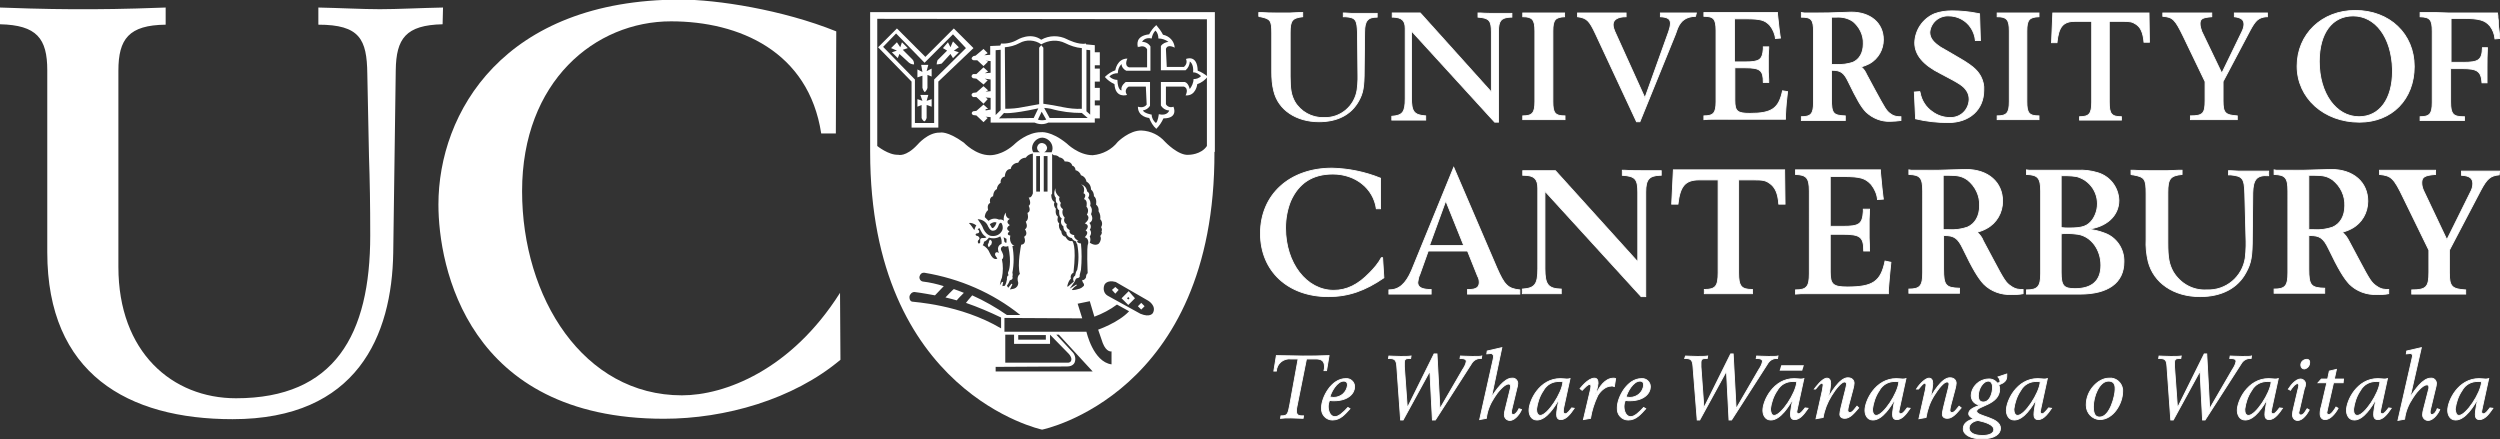 <?xml version="1.0" encoding="utf-8"?>
<!-- Generator: Adobe Illustrator 26.2.1, SVG Export Plug-In . SVG Version: 6.00 Build 0)  -->
<svg version="1.1" id="Layer_1" xmlns="http://www.w3.org/2000/svg" xmlns:xlink="http://www.w3.org/1999/xlink" x="0px" y="0px"
	 viewBox="0 0 597.6 105" style="enable-background:new 0 0 597.6 105;" xml:space="preserve">
<rect x="0" y="0" width="597.6" height="105" fill="#333333" stroke="none"/>
<style type="text/css">
	.st0{fill:#FFFFFF;}
	.st1{fill:none;}
	.st2{fill:none;stroke:#E30613;stroke-width:0.25;}
	.st3{fill:#FFFFFF;stroke:#FFFFFF;stroke-width:0.21;}
</style>
<path class="st0" d="M105.8,5.8C97,6,94.7,9.2,94.6,16.8L94,60.4c-0.3,19.8-8.6,39.8-38.4,39.8c-25.1,0-44.3-10.9-44.3-39.9V16.8
	C11.3,9.2,8.8,6,0,5.8V1.8c10.9,0.4,15.5,0.4,19.8,0.4s9,0,19.8-0.4v4.1c-8.8,0.1-11.3,3.4-11.3,11v46.9c0,20.4,12.9,31.4,28.1,31.4
	c23.6,0,32.1-15.2,32.1-38.9c0-7.6-0.1-13-0.3-19l-0.4-19.7C87.7,9.4,86,5.9,76.1,5.9V1.8c5,0.1,10.5,0.4,14.7,0.4s9.8-0.3,15.1-0.4
	L105.8,5.8z"/>
<path class="st0" d="M199.8,31.9h-3.5c-3-19.6-19.6-26.8-35.9-26.8c-18.1,0-35.6,14.3-35.6,40.6c0,25.5,14.7,48.8,38.2,48.8
	c10.2,0,26.1-6,37.8-24.5l0.1,16c-11.3,9.5-27.6,14.1-42.2,14.1c-47,0-53.9-36.4-53.9-51.2c0-22,15.6-49,57.9-49
	c8.6,0,24.3,2.4,37.2,7.6L199.8,31.9z"/>
<path class="st1" d="M239.2,20.8"/>
<path class="st0" d="M272,11.3L272,11.3c-0.1-0.5-0.7-2.7,2.7-3.1c0.4-0.8,1-1.6,1.7-2.2c0.6,0.7,1.2,1.5,1.6,2.3
	c1.5,0.3,2.7,1.5,2.8,3.1c0,0-1.7-1-2.1,0.3l0.2,4.3h4.1c0.6-0.5,0.8-1.2,0.5-1.9c0,0,2.7-1.2,2.8,2.8c0.9,0.3,1.6,0.8,2.4,1.4
	c-0.6,0.8-1.5,1.5-2.5,1.8c0,0-0.3,2.9-2.8,2.7c0,0,0.9-1.6-0.4-2.1h-4.3v4.2c0.3,0.6,1.1,0.9,1.8,0.6c0,0,0,0,0,0
	c0,0,1.3,2.8-2.4,2.8c-0.4,0.9-1,1.8-1.7,2.5c-0.8-0.7-1.3-1.6-1.7-2.6c0,0-2.7-0.2-2.7-2.7c0,0,1.4,0.5,2.1-0.5l-0.2-4.3h-4.1
	c-0.7,0.4-0.9,1.2-0.5,1.8c0,0.1,0.1,0.1,0.1,0.2c0,0-2.8,0.9-3-2.6c-0.9-0.4-1.7-1-2.3-1.7c0.7-0.7,1.6-1.3,2.5-1.6
	c0,0,0.4-2.8,2.9-2.8c0,0-0.9,1.7,0.4,2.1h4.3v-4.3c-0.3-0.7-1.2-0.9-1.8-0.6C272.2,11.1,272.1,11.2,272,11.3z M275,11.1v5.8h-5.8
	c-0.6-0.3-1.1-0.9-1.1-1.6c-0.6,0.6-0.9,1.4-0.9,2.2c-0.7,0-1.5,0.2-2,0.8c0.5,0.5,1.2,0.8,1.9,0.8c0.1,2.6,1,2.5,1,2.5
	c-0.3-1.1,1-2,1-2h5.8v5.7c-0.4,0.6-1,1-1.7,1.1c0.3,0.7,2.1,1,2.1,1c0,0.8,0.4,1.5,1,2c0.5-0.3,0.7-2.1,0.7-2.1
	c2.1,0.5,2.5-0.9,2.5-0.9c-0.8,0-1.6-0.5-2-1.2v-5.6h5.7c0.9,0.2,1.2,1.7,1.2,1.7c0.5-0.7,0.9-1.5,0.9-2.4c0.7,0,1.3-0.2,1.8-0.7
	c-0.5-0.5-1.1-0.9-1.9-0.9c0.2-2.1-0.8-2.6-0.8-2.6c0,0.8-0.4,1.6-1,2.1h-5.9V11c0.4-0.6,1.1-0.9,1.8-1c-0.7-0.5-1.5-0.8-2.4-0.8
	c0-0.7-0.2-1.4-0.7-1.9c-0.5,0.5-0.8,1.2-0.9,1.9C273.6,8.8,273,10,273,10C273.8,10,274.6,10.4,275,11.1L275,11.1z"/>
<path class="st0" d="M209.9,11.3l4.5-4.5l6.8,6.8l6.8-6.8l4.7,4.7l-8.4,8v11h-6.4v-11L209.9,11.3z M218.7,19v10.4h4.6V19l7.6-7.5
	l-3.1-3.3l-6.8,6.8L214.2,8l-3.1,3.2L218.7,19z"/>
<path class="st0" d="M220.2,15.5h1.7l-0.4,1.5l1.2-0.6v1.9l-1-0.4V21c-0.1,0.4-0.3,0.7-0.6,1c-0.2,0-0.4-0.4-0.6-1v-2.9l-1.2,0.4
	v-1.9l1.2,0.6L220.2,15.5z"/>
<path class="st0" d="M220,22.7h1.9l-0.4,1.4l1.2-0.4v1.8l-1.2-0.4v3.1c-0.2,0.6-0.4,0.8-0.6,0.8c-0.3-0.2-0.5-0.5-0.6-0.8v-3.1
	l-1,0.4v-1.8l1.2,0.4L220,22.7L220,22.7z"/>
<path class="st0" d="M213,11.5l1.4-1.4l0.8,1.2l0.4-1.2l1.4,1.4l-1.2,0.4l2.3,2.3c0.3,0.3,0.4,0.7,0.4,1.2c-0.4,0-0.8-0.1-1.2-0.4
	l-2.3-2.1l-0.4,1l-1.4-1.4l1.2-0.4L213,11.5L213,11.5z"/>
<path class="st0" d="M227.8,9.9l1.4,1.4l-1.2,0.8l1.2,0.4l-1.4,1.4l-0.6-1l-2.1,2.3c-0.4,0.1-0.8,0.2-1.2,0.2c0-0.3,0.1-0.7,0.2-1
	l2.3-2.3l-1-0.6l1.2-1.4l0.6,1.2L227.8,9.9L227.8,9.9z"/>
<path class="st0" d="M226,71.1c0.6,0.1,2.7,0.7,2.7,0.7c0.2-0.3,1.7-1.8,1.7-1.8c-0.4-0.2-2.4-0.9-2.4-0.9
	C227.8,69.2,226,71.1,226,71.1z"/>
<polygon class="st0" points="272.8,72.4 272,73.2 272.8,74 273.6,73.2 "/>
<polygon class="st0" points="267.4,69.3 266.6,70.2 265.8,69.3 266.6,68.6 "/>
<path class="st0" d="M271.3,71.3l-1.6,1.6l-1.6-1.6l1.7-1.7L271.3,71.3z M269.7,71l-0.3,0.3l0.3,0.3l0.3-0.3L269.7,71z"/>
<path class="st0" d="M236.3,58.3c-0.1-0.1-0.1-0.2-0.1-0.3c0,0,0,0.1,0,0.1c-0.1,0.4-0.1,0.8,0.2,1l0.3-0.4l0,0l0.3-0.3l0,0l0,0
	c0,0,0-0.1,0-0.1c0.2-0.4,0.1-0.8-0.3-1c0,0,0,0-0.1,0l-0.2,0.4l0,0L236.3,58.3z"/>
<path class="st0" d="M290.3,36.3c0.2,58.1-41.2,66.4-41.2,66.4S208,94,208,36.3V2.9h82.4V36.3z M209.7,4.5v30.4c0,0,2.7,2.2,5,2.1
	c0,0,1.8,0.6,4.6-2.4c0,0,2.5-3,5.4-2.9c0,0,1.7-0.5,5.7,2.4c0,0,2.8,3,6.2,3c0,0,3,0.2,6.2-2.9c0,0,2.8-2.6,6-2.6
	c0,0,2.4-0.4,6.2,2.7c0,0,2.8,2.8,6.2,2.8c2.4-0.2,4.6-1.4,6-3.2c0,0,2.8-2.8,5.7-2.7c2.2,0.1,4.2,1.1,5.6,2.7c0,0,3.2,3.4,5.7,3.1
	c0,0,2.9,0,4.3-2.1V4.6L209.7,4.5z M248.6,37.3h-0.9v8.5h0.9V37.3z M250.4,37.3h-0.9v8.5h0.9V37.3z M251.3,36.5
	c0.2-0.3,0.3-0.7,0.3-1.1c0-1.3-1.1-2.4-2.4-2.5c-1.3,0-2.4,1.1-2.5,2.4c0,0.4,0.1,0.8,0.3,1.1h1.6c-0.4-0.2-0.7-0.6-0.7-1.1
	c0.1-0.7,0.6-1.2,1.3-1.1c0.6,0.1,1,0.5,1.1,1.1c0,0.5-0.3,0.9-0.7,1.1H251.3z M240.1,76v3.3h19.6c0,0,1.6,7.2,6,7.8V84
	c0,0-1.2,0.3-2.1-2l-1.1-3.2c0,0,4.9-1.7,7.4-4.4l-2.9-1.6c-1.6,1.2-3.5,2.2-5.4,2.9l-1.1-3.7l-2.9,0.6l1.1,3.5L240.1,76z
	 M243.4,80.1v1.1h6.6v-1.1L243.4,80.1z M240.3,80v6.7h15c0,0,0.8,0,0.8-0.8c0,0,0.1-0.5-0.6-1.3L251,80v2.2h-8.6v-2.2L240.3,80z
	 M238,87.7v1.1h23.2l-8.1-8.8h-0.6l4,4.3c0.5,0.6,0.7,1.5,0.4,2.3c0,0-0.3,1-1.8,1L238,87.7z M272.6,75c2.4,1,3-0.2,3-0.2
	c0.9-1.7-1.1-2.9-1.1-2.9l-7.8-4.5c-2.2-0.6-2.7,0.7-2.7,0.7c-0.4,1-0.1,2.1,0.8,2.6L272.6,75z M239.3,78.5v-2.6
	c-2.7-1.3-5.5-2.5-8.4-3.5c0,0,1.1-1.4,1.5-1.8c2.9,1.3,5.7,2.9,8.3,4.7h3.2c-6.6-5.3-14.5-8.7-22.9-10.1c0,0-0.9-0.2-1.2,0.9
	c-0.1,0.5,0.2,1.1,0.8,1.2c1.7,0.2,3.4,0.6,5,1.1l-2.1,2.2c0,0-3.2-0.6-4.9-0.8c-0.6,0-1.1,0.5-1.2,1.1c0,0,0,0,0,0
	c0,0-0.1,1,0.6,1.2C218.2,72.2,229.5,72.7,239.3,78.5z M236.3,52.8c0.7-0.6,1.7-0.7,2.5-0.3c0.4-0.1,0.9,0,1.2,0.3
	c-0.2-0.7,0-1.5,0.5-2c-0.2,0.6,0.1,1.3,0.8,1.5c0,0,0.1,0,0.1,0c-1.3,0.8,0,1.5,0,1.5c-1.4,0.9-0.1,1.5-0.1,1.5c-1,0.9,0.2,1,0.2,1
	c-0.4,2,1,2.5,1,2.5c-0.2,0-0.3,0-0.5,0c0.4,2.1,0.4,4.3,0,6.4c0.1,0.3,0.1,0.6,0,0.9c0.3,0.8-0.6,0.9-0.6,0.9
	c-0.2,0.5-0.4,0.9-0.7,1.3l0.3,0.5l0.8-1L242,68l-0.6,1.2l1-0.2c0.6-0.2,1-0.7,1-1.4c-0.5-1.6,0.4-2.1,0.4-2.1c-0.7-2.2,0.3-7,0.3-7
	c1.5-0.2,0.7-1.9,0.7-1.9c1.1-0.6,0.2-1.8,0.2-1.8c0.9-0.5,0.2-1.8,0.2-1.8c0.9-0.6,0.4-2.1,0.4-2.1c1-0.4,0.3-1.7,0.3-1.7
	c0.8-0.5,0-2,0-2c0.7,0.2,1-1,1-1v-9.5c-0.7,0.1-1.3,0.4-1.7,1c-0.8,0-1.5,0.5-1.8,1.2c-0.9,0-1.7,0.7-1.8,1.5
	c-1.4,0-1.4,1.8-1.4,1.8c-0.7,0.1-1.1,0.8-1,1.5c-0.5,0.3-0.9,0.9-0.9,1.5c-0.9,0.4-0.9,1.7-0.9,1.7c-1.1,0.3-0.7,1.6-0.7,1.6
	c-0.9,0.4-0.5,1.7-0.5,1.7c-0.5,0.4-0.8,1.1-0.8,1.7C235.7,52.2,236,52.5,236.3,52.8L236.3,52.8z M235.1,54.8c0.9,1.7,2,1.6,2,1.6
	c0.8,0.1,1.7-0.2,2.2-0.9c0.5-0.6,0.5-1.4,0.2-2c-0.3-0.6-0.7,0.1-0.7,0.1c-0.5,1.6-1.2,1.5-1.2,1.5c-0.9,0.4-1.5-1.2-1.5-1.2
	c-0.4-0.9-1.4-1.5-2.4-1.5C234.2,53.1,234.8,53.9,235.1,54.8L235.1,54.8z M235.2,57.8c0,0.3-0.1,0.6-0.3,0.8
	c0.8,0.4,1.4,1.1,1.7,1.9c0.9,2,1.8,1.3,1.8,1.3l-0.4-0.6c-0.2-0.2-0.2-0.6,0-0.8c0.4-0.3,0.8,0.1,0.8,0.1c-0.8-1.8,0.6-2.2,0.6-2.2
	c0.1-0.6,0-1.2-0.3-1.8c-0.8,0.5-1.8,0.6-2.7,0.3C236,57.3,235.7,57.6,235.2,57.8L235.2,57.8z M236.6,53.6l0.4,0.7
	c0,0,0.2,0.5,0.6,0c0.3-0.3,0.5-0.7,0.6-1.1C238.2,53.2,237.7,52.8,236.6,53.6L236.6,53.6z M233.4,53.9c-0.5-0.4-1.2-0.7-1.8-0.6
	c0.5,0.5,0.9,1.1,1.3,1.7C232.9,55,233.2,54,233.4,53.9L233.4,53.9z M239.8,58.8c-0.1,0.1-0.3,0.2-0.4,0.3c-0.2,0.2-0.2,0.6,0,0.9
	c0,0,0.9,1.4,0.1,2c0.3,1.4,0.3,2.9,0,4.4c-0.3,0.6-0.4,1.2-0.5,1.8l0.5-0.8h0.3l-0.2,1l0.6-0.1c0.3-0.5,0.4-1,0.5-1.5
	c0,0-0.1-0.9,0.4-1c-0.2-0.3-0.2-0.7,0-1c0,0,0.8-1.8-0.1-6C240.7,59,240.2,59,239.8,58.8L239.8,58.8z M239.9,56.7
	c0,0,0.2,0.9,0.2,1.1l0.2,0.2h0.3l0-0.9L239.9,56.7z M255.7,69l1.6-1l0.1,0.2c-0.5,0.3-0.9,0.7-1.2,1.1c0,0,0.3,0.2,1.9-0.3
	c0.3-0.1,0.6-0.3,0.9-0.6c0,0,0.3-0.2,0-0.7c-0.2-0.2-0.3-0.5-0.3-0.8c0.2,0.1,0.5,0,0.6-0.2c0,0,0.1,0,0.3-0.4c0-0.4,0.1-0.8,0.4-1
	c0,0-0.3-6.5,0.1-7c0,0,0.3-1.3-0.8-1.6c0,0,1.2-1.1,0.2-1.6c0,0,1.3-1.2-0.2-1.7c0,0,1.6-1.1,0.5-2.1c0.4-0.6,0.4-1.4-0.1-1.9
	c0,0,0.4-1.6-0.6-1.8c0,0,0.8-1.1-0.1-1.4c0,0,0.6-1.6-0.6-2.1c0,0,1.2,0.1,1.5,1.7c0,0,0.9,0.4,0.2,1.5c0.5,0.5,0.7,1.2,0.5,1.9
	c0.5,0.6,0.5,1.3,0.2,2c0,0,0.9,1.4-0.4,2.1c0.4,0.4,0.5,1.1,0.1,1.6c0.4,0.4,0.4,1.1,0,1.6c0,0,0,0,0,0c0.2,0.5,0.2,1.1,0,1.5
	c0,0,1.3,1,2.2,0.2c0.4-0.5,0.6-1.2,0.3-1.8c0,0,0.6-0.6,0.3-1.1c0.2-0.3,0.1-0.7-0.1-1c0.4-0.6,0.3-1.4-0.2-1.9
	c0.1-0.6,0-1.3-0.4-1.9c0.1-0.6-0.1-1.2-0.6-1.6c0,0,0.3-1.4-0.5-2c0-0.6-0.2-1.2-0.7-1.6c0-0.8-0.4-1.5-1.1-1.9
	c-0.1-0.7-0.6-1.3-1.3-1.5c-0.2-0.6-0.7-1.1-1.3-1.2c0-0.5-0.3-1-0.8-1.1c0,0-0.1-1.1-1.8-1c-0.2-0.6-0.7-0.9-1.3-1
	c-0.3-0.4-0.8-0.5-1.3-0.5l-0.4-0.3v9.4c0,0,0,0.3-0.2,0.3c0,0-0.1,1.4,0.8,1.8c-0.3,0.5-0.1,1.2,0.3,1.6c0,0-0.3,1.4,0.5,1.9
	c0,0-0.4,1.1,0.3,1.6c-0.2,0.7,0,1.4,0.5,1.9c0,0,0,1.1,1,1.3c0,0,0.6,1.3,1.6,1c0,0,1.1,0.8,0.3,7.6c-0.5,0.2-0.8,0.8-0.6,1.4
	c0,0-0.6,0.4-0.9,1.9h0.2l1.4-1.2c-0.3-0.5-0.2-1.1,0.3-1.4c0.1-0.5,0.2-1,0.5-1.4c0.4-2,0.4-4.1,0-6.1c-0.2-0.2-0.2-0.5-0.3-0.7
	c-0.4-0.1-0.8-0.4-1-0.8c-0.7-0.1-1.3-0.6-1.3-1.4c-0.8-0.4-0.7-1.4-0.7-1.4c-1-0.6-0.4-1.9-0.4-1.9c-0.8-0.4-0.6-1.9-0.6-1.9
	c-0.8-0.5-0.4-1.6-0.4-1.6c-0.6-0.3-0.4-1.4-0.4-1.4c-0.8-0.9-0.1-2.3-0.1-2.3c-0.1,0.8,0.3,1.6,1,2.1c-0.4,0.7,0.3,1.4,0.3,1.4
	c-0.5,0.9,0.5,1.5,0.5,1.5c-0.3,0.7-0.1,1.5,0.4,2c-0.5,1.2,0.5,1.6,0.5,1.6c-0.4,0.9,0.7,1.4,0.7,1.4c-0.3,1.1,1.1,1.2,1.1,1.2
	c-0.3,0.7,1,1.4,1,1.4c-0.1,0-0.2,0.1-0.4,0.1c0.2,0.3,0.6,0.5,1,0.5c0.2,2.1,0.2,4.2,0,6.3c-0.1,0.4-0.2,0.8-0.3,1.2
	c0,0.1,0,0.3,0,0.4c-0.1,0.3-0.4,0.4-0.7,0.4c-0.3,0.2-0.4,0.5-0.5,0.8L255.7,69z M233.7,54.8l0.3,0.3c0.3,0.7-0.5,0.7-0.5,0.7
	c-0.4,0.1-0.4,0.5,0.1,0.6h0c0.2,0,0.4,0.2,0.5,0.4c0.2,0.3-0.3,0.7-0.3,0.7c-0.1,0.2-0.1,0.5,0.1,0.7c0.2,0.1,0.4-0.2,0.4-0.2v-0.6
	c0-0.6,0.7-0.5,0.7-0.5c0.3,0,0.6,0,0.8-0.2c-0.5-0.3-0.9-0.7-1.1-1.1l-0.6-1.1L233.7,54.8z"/>
<path class="st2" d="M268.1,15.3"/>
<path class="st0" d="M239.3,10.4c1.3,0.1,2.7-0.2,3.9-0.9c0,0,3.1-1.9,5.7,0c1.9-1.1,4.3-1.1,6.2-0.1c0,0,2.7,1.4,4.5,1v0.2l2.1,0.2
	v1.7h1.2v3.1h-1.2v0.8h1.2v3.1h-1.2V21h1.2v3h-1.2v1.2h1.2v3.1h-1.2v1h-11.1c-1,0.5-2.2,0.5-3.3,0h-10.5v-1.3l-1.2-0.1l0.5,0.3l-1,1
	l-1.7-1.6l-0.8-0.1c0,0-0.7-0.4,0-0.9l0.8-0.1l1.7-1.5l1.1,1l-0.6,0.1v0.3l1.2-0.2v-2.8l-1.2-0.1l0.5,0.4l-1,1.1l-1.7-1.6h-0.8
	c0,0-0.8-0.5,0-1l0.8-0.1l1.7-1.5l1.1,1l-0.6,0.3l1.2-0.1V19l-1.4-0.2l0.7,0.4l-1,1l-1.7-1.4l-0.8-0.1c0,0-0.8-0.4,0-1h0.8l1.7-1.6
	l1.1,1l-0.8,0.4l1.4-0.1v-2.8l-1.2-0.1l0.6,0.2l-1.1,1.1l-1.5-1.4h-0.9c0,0-1-0.3,0-1l0.5-0.1l1.9-1.6l1,1l-0.8,0.5l1.4-0.1V11
	l2.4-0.1L239.3,10.4z M238,27.5l1.2-1.2V11.9L238,12L238,27.5z M247.1,28.2l1.1-2.3c-6.9,1.5-8.2,1.1-8.2,1.1l-1.2,1.3L247.1,28.2z
	 M249,26.7l-0.9,1.9c0.6,0.2,1.4,0.2,2,0L249,26.7z M249.6,25.8l1.3,2.4h9.1l-1.4-1.2c-2.5,0-5-0.3-7.4-1
	C250.6,25.9,250.1,25.8,249.6,25.8z M259.7,26.6l0.9,0.8V12l-0.9-0.1V26.6z M240.3,26c1.4,0,2.8-0.1,4.2-0.4
	c2.1-0.4,3.9-0.7,3.9-0.7V11.4l0.5-0.6l0.5,0.6v13.4c1.6,0.2,3.1,0.5,4.6,0.8c1.5,0.3,3.1,0.5,4.6,0.4V11.5c-1.4-0.1-2.8-0.6-4-1.2
	c-1.8-0.9-4-0.7-5.7,0.3c-1.5-1.1-3.6-1.2-5.2-0.3c-1.1,0.6-2.3,0.9-3.5,1L240.3,26z"/>
<polygon class="st0" points="430.8,88.6 425.4,88.6 425.8,87.3 431.2,87.3 "/>
<path class="st3" d="M310.3,85.8h-1.7c-1.8-0.2-3.4,1.1-3.5,2.9h-0.6l0.6-3.7c2.1,0,4.2,0.1,6.3,0.1s4.2,0,6.3-0.1l-0.6,3.6h-0.6
	c0.1-0.3,0.1-0.7,0.1-1c0-1.4-0.8-1.8-2.1-1.8h-2.2L310,97.3c-0.1,0.3-0.1,0.7-0.1,1c0,0.9,0.6,1.1,1.2,1.1h0.5l-0.1,0.6
	c-0.9,0-1.8-0.1-2.9-0.1s-1.8,0-2.5,0.1l0.1-0.6h0.2c1.3,0,1.5-0.4,1.9-2.6L310.3,85.8z"/>
<path class="st3" d="M322.7,97.7c-1.2,1.3-2.3,2.7-4.2,2.7c-1.5,0-2.7-1.3-2.6-2.8c0-0.1,0-0.1,0-0.2c0-2.3,2.3-6.9,5.8-6.9
	c1.1-0.1,2.1,0.8,2.1,1.9c0,0,0,0,0,0.1c0,1.4-1.4,3.3-4.9,3.3c-0.4,0-0.7,0-1.1-0.1c-0.2,0.5-0.3,1-0.3,1.5c0,1.1,0.5,2.4,1.6,2.4
	c0.9,0,2-1,3.1-2.2L322.7,97.7z M322.1,92.1c0-0.6-0.2-1-0.9-1c-1.6,0-3,2.6-3.3,3.8c0.3,0,0.6,0.1,0.9,0.1
	C320.5,95,321.9,93.8,322.1,92.1L322.1,92.1z"/>
<path class="st3" d="M333.9,87.7c-0.1-1.5-0.4-2-1.7-2h-0.3l0.1-0.6c0.5,0,1.4,0.1,2.8,0.1c1.1,0,1.9,0,2.5-0.1l-0.1,0.6h-0.4
	c-0.8,0-1.1,0.2-1.1,1c0,0.4,0,0.7,0,1l0.7,9.8l0,0l6.4-12.9h0.7l0.7,13.1l0,0l5.4-9.3c0.4-0.6,0.8-1.3,0.9-2c0-0.5-0.5-0.7-1.2-0.7
	h-0.3l0.1-0.6c0.5,0,1.4,0.1,2.8,0.1s2,0,2.3-0.1l-0.1,0.6c-1-0.1-1.9,0.4-2.4,1.3l-8.6,13.4h-0.7l-0.6-11.7l0,0l-6.4,11.7h-0.6
	L333.9,87.7z"/>
<path class="st3" d="M356.9,86c0.1-0.3,0.1-0.6,0.1-0.9c0-0.3-0.3-0.6-0.6-0.6c0,0,0,0,0,0c-0.3,0-0.7,0.1-1,0.1l0.1-0.7l3.5-0.8
	L356.5,95l0,0c1.1-1.8,3.1-4.6,4.9-4.6c0.7-0.1,1.3,0.4,1.4,1.1c0,0.1,0,0.1,0,0.2c0,0.4-0.1,0.7-0.2,1.1l-1.2,5
	c-0.1,0.3-0.1,0.5-0.1,0.8c0,0.2,0.1,0.4,0.3,0.5c0,0,0.1,0,0.1,0c0.6,0,1.1-0.8,1.4-1.4l0.6,0.2c-0.2,0.6-1.4,2.6-2.8,2.6
	c-0.7,0-1.3-0.6-1.3-1.3c0,0,0-0.1,0-0.1c0-0.4,0.1-0.8,0.2-1.2L361,93c0.1-0.2,0.1-0.5,0.1-0.7c0-0.3-0.2-0.5-0.4-0.5
	c0,0-0.1,0-0.1,0c-1.1,0-2.8,2.2-3.4,3.2c-1,1.5-1.7,3.2-1.9,5l-1.6,0.3L356.9,86z"/>
<path class="st3" d="M376.3,97.6c-0.7,1-1.8,2.7-3.2,2.7c-0.8,0-1-0.6-1-1.2c0-0.8,0.2-1.6,0.3-2.4l0.3-1.4l0,0
	c-0.9,1.7-3,5.1-5.3,5.1c-1.4,0-1.9-1.3-1.9-2.3c0-2.3,2.5-7.6,7.5-7.6c0.5,0,1.2,0.1,1.5,0.1c0.3,0,0.5,0,0.8-0.1l-1.5,6.9
	c-0.1,0.3-0.1,0.7-0.1,1c0,0.3,0.2,0.5,0.4,0.5c0,0,0,0,0.1,0c0.5,0,1.1-0.9,1.5-1.4L376.3,97.6z M368.2,99.3c1.7,0,5.2-5.3,5.4-8
	c-0.2-0.1-0.5-0.1-0.7-0.1c-1.7-0.1-3.2,0.7-4,2.2c-0.9,1.3-1.4,2.9-1.6,4.4C367.3,98.5,367.5,99.3,368.2,99.3z"/>
<path class="st3" d="M380.1,93.5c0.1-0.4,0.2-0.8,0.2-1.2c0-0.2-0.1-0.4-0.3-0.4c0,0,0,0,0,0c-0.5,0-1,0.6-1.8,1.4l-0.5-0.4
	c0.1-0.1,1.9-2.5,3.4-2.5c0.7,0,0.9,0.5,0.9,1.2c-0.1,1-0.4,1.9-0.7,2.9h0c0.2-0.5,0.3-0.6,0.5-0.9c0.5-0.9,1.8-3.2,3.9-3.2
	c0.2,0,0.3,0,0.5,0.1l-0.3,1.9c-0.3-0.1-0.6-0.2-0.8-0.1c-1.6,0-2.9,1.7-3.2,2.3c-0.8,1.7-1.4,3.5-1.7,5.4l-1.7,0.3L380.1,93.5z"/>
<path class="st3" d="M393.4,97.7c-1.2,1.3-2.3,2.7-4.2,2.7c-1.5,0-2.7-1.3-2.6-2.8c0-0.1,0-0.1,0-0.2c0-2.3,2.3-6.9,5.8-6.9
	c1.1-0.1,2.1,0.8,2.1,1.9c0,0,0,0,0,0.1c0,1.4-1.4,3.3-4.9,3.3c-0.4,0-0.7,0-1.1-0.1c-0.2,0.5-0.3,1-0.3,1.5c0,1.1,0.5,2.4,1.6,2.4
	c0.9,0,2-1,3.1-2.2L393.4,97.7z M392.9,92.1c0-0.6-0.2-1-0.9-1c-1.6,0-3,2.6-3.3,3.8c0.3,0,0.6,0.1,0.9,0.1
	C391.3,95,392.7,93.8,392.9,92.1L392.9,92.1z"/>
<path class="st3" d="M404.7,87.7c-0.1-1.5-0.4-2-1.7-2h-0.3l0.2-0.6c0.5,0,1.4,0.1,2.8,0.1c1.1,0,1.9,0,2.5-0.1l-0.1,0.6h-0.4
	c-0.8,0-1.1,0.2-1.1,1c0,0.4,0,0.7,0,1l0.7,9.8l0,0l6.4-12.9h0.6l0.7,13.1l0,0l5.4-9.3c0.4-0.6,0.8-1.3,0.9-2c0-0.5-0.5-0.7-1.2-0.7
	h-0.3l0.1-0.6c0.5,0,1.4,0.1,2.8,0.1s2,0,2.3-0.1l-0.1,0.6c-1-0.1-1.9,0.4-2.4,1.3l-8.6,13.4h-0.6l-0.6-11.7l0,0l-6.4,11.7h-0.6
	L404.7,87.7z"/>
<path class="st3" d="M432.2,97.6c-0.7,1-1.8,2.7-3.2,2.7c-0.8,0-1-0.6-1-1.2c0-0.8,0.2-1.6,0.3-2.4l0.3-1.4l0,0
	c-0.9,1.7-3,5.1-5.3,5.1c-1.4,0-1.9-1.3-1.9-2.3c0-2.3,2.5-7.6,7.5-7.6c0.5,0,1.2,0.1,1.5,0.1c0.3,0,0.5,0,0.8-0.1l-1.5,6.9
	c-0.1,0.3-0.1,0.7-0.2,1c0,0.3,0.2,0.5,0.4,0.5c0,0,0,0,0.1,0c0.4,0,1.1-0.9,1.5-1.4L432.2,97.6z M424.1,99.3c1.7,0,5.2-5.3,5.4-8
	c-0.2-0.1-0.5-0.1-0.7-0.1c-1.7-0.1-3.2,0.7-4,2.2c-0.9,1.3-1.4,2.9-1.6,4.4C423.3,98.5,423.4,99.3,424.1,99.3z"/>
<path class="st3" d="M433.7,93c0.3-0.4,1.9-2.6,3-2.6c0.6,0,0.9,0.4,0.9,1.3c-0.1,1.2-0.3,2.5-0.7,3.6v0c0.6-1.1,2.8-5,4.8-5
	c1.1,0,1.5,0.7,1.5,1.3c0,1.1-1.5,5.5-1.5,6.5c0,0.3,0.2,0.5,0.4,0.5c0,0,0,0,0.1,0c0.3,0,0.6-0.1,1.2-0.9l0.5-0.6l0.4,0.4
	c-1.1,1.3-2.1,2.5-3.3,2.5c-0.8,0-1.2-0.4-1.2-1c0-1.1,1.6-6.4,1.6-7.2c0-0.3-0.2-0.5-0.5-0.5c0,0,0,0,0,0c-0.7,0-2,1.5-3.1,3.3
	c-1,1.6-1.7,3.4-2,5.2l-1.7,0.3l1.3-5.8c0.2-0.7,0.3-1.4,0.4-2.2c0-0.3-0.1-0.5-0.3-0.5c-0.4,0-1,0.8-1.5,1.4L433.7,93z"/>
<path class="st3" d="M456.6,97.6c-0.7,1-1.8,2.7-3.2,2.7c-0.8,0-1-0.6-1-1.2c0-0.8,0.2-1.6,0.3-2.4l0.3-1.4l0,0
	c-0.9,1.7-3,5.1-5.3,5.1c-1.4,0-1.9-1.3-1.9-2.3c0-2.3,2.5-7.6,7.5-7.6c0.5,0,1.2,0.1,1.5,0.1c0.3,0,0.5,0,0.8-0.1l-1.5,6.9
	c-0.1,0.3-0.1,0.7-0.2,1c0,0.3,0.2,0.5,0.4,0.5c0,0,0,0,0.1,0c0.5,0,1.1-0.9,1.5-1.4L456.6,97.6z M448.5,99.3c1.7,0,5.2-5.3,5.4-8
	c-0.2-0.1-0.5-0.1-0.7-0.1c-1.7-0.1-3.2,0.7-4,2.2c-0.9,1.3-1.4,2.9-1.6,4.4C447.6,98.5,447.8,99.3,448.5,99.3z"/>
<path class="st3" d="M458.1,93c0.2-0.4,1.9-2.6,3-2.6c0.6,0,0.9,0.4,0.9,1.3c-0.1,1.2-0.3,2.5-0.7,3.6v0c0.6-1.1,2.8-5,4.8-5
	c1.1,0,1.5,0.7,1.5,1.3c0,1.1-1.5,5.5-1.5,6.5c0,0.3,0.2,0.5,0.4,0.5c0,0,0,0,0.1,0c0.3,0,0.6-0.1,1.2-0.9l0.5-0.6l0.5,0.4
	c-1.1,1.3-2.1,2.5-3.3,2.5c-0.8,0-1.2-0.4-1.2-1c0-1.1,1.6-6.4,1.6-7.2c0-0.3-0.2-0.5-0.5-0.5c-0.7,0-2,1.5-3.1,3.3
	c-1,1.6-1.6,3.4-1.9,5.2l-1.7,0.3l1.3-5.8c0.2-0.7,0.3-1.4,0.4-2.2c0-0.3-0.1-0.5-0.3-0.5c-0.4,0-1,0.8-1.5,1.4L458.1,93z"/>
<path class="st3" d="M479.7,89.4c0,0.2,0,0.3,0,0.5c0,1.1-0.6,1.6-1.9,2.1c0.1,0.3,0.2,0.7,0.2,1c0,3.8-5.5,4-5.5,5.3
	s5.7,1.4,5.7,4.1c0,1.3-1.4,2.5-4.4,2.5c-2.8,0-4.5-1-4.5-2.4s1.2-2,2.5-2.4l0,0c-0.7-0.3-1.2-0.7-1.2-1.2c0-1,1.2-1.5,2.8-2.1l0,0
	c-1.2,0-2.1-0.9-2.2-2.1c0-0.1,0-0.1,0-0.2c0.1-2.1,1.9-3.8,4-3.9c0.9-0.1,1.7,0.3,2.3,1c0.3-0.1,0.6-0.2,0.6-0.5
	c-0.1-0.4-0.2-0.7-0.5-1L479.7,89.4z M472.8,100.5c-0.7,0.1-2.1,0.6-2.1,1.8c0,0.9,0.8,1.8,3.2,1.8c1.6,0,2.7-0.5,2.7-1.4
	C476.6,101.5,474.6,100.9,472.8,100.5z M475.3,91.1c-1.3,0-2.4,1.9-2.4,3.5c0,1,0.4,1.5,1.2,1.5c1.6,0,2.2-2.2,2.2-3.5
	C476.3,91.5,475.8,91.1,475.3,91.1L475.3,91.1z"/>
<path class="st3" d="M490.4,97.6c-0.7,1-1.8,2.7-3.2,2.7c-0.8,0-1-0.6-1-1.2c0-0.8,0.2-1.6,0.3-2.4l0.3-1.4l0,0
	c-0.9,1.7-3,5.1-5.3,5.1c-1.4,0-1.9-1.3-1.9-2.3c0-2.3,2.5-7.6,7.5-7.6c0.5,0,1.2,0.1,1.5,0.1c0.3,0,0.5,0,0.8-0.1l-1.5,6.9
	c-0.1,0.3-0.1,0.7-0.2,1c0,0.3,0.2,0.5,0.4,0.5c0,0,0,0,0.1,0c0.4,0,1.1-0.9,1.5-1.4L490.4,97.6z M482.3,99.3c1.7,0,5.2-5.3,5.4-8
	c-0.2-0.1-0.5-0.1-0.7-0.1c-1.7-0.1-3.2,0.7-4,2.2c-0.9,1.3-1.4,2.9-1.6,4.4C481.4,98.5,481.6,99.3,482.3,99.3L482.3,99.3z"/>
<path class="st3" d="M504.1,90.4c1.6-0.2,3.1,1,3.3,2.7c0,0.2,0,0.3,0,0.5c0,2.8-2.2,6.7-5.5,6.7c-1.8-0.1-3.2-1.6-3.2-3.4
	c0-0.1,0-0.1,0-0.2C498.7,93.3,501.6,90.4,504.1,90.4z M504,91.1c-2.2,0-3.6,3.7-3.6,6.1c0,1.8,0.5,2.5,1.5,2.5
	c2.5,0,3.7-5.2,3.7-6.6C505.7,91.3,504.7,91.1,504,91.1L504,91.1z"/>
<path class="st3" d="M518,87.7c-0.1-1.5-0.3-2-1.7-2H516l0.1-0.6c0.5,0,1.4,0.1,2.8,0.1c1.1,0,1.9,0,2.5-0.1l-0.1,0.6h-0.4
	c-0.8,0-1.1,0.2-1.1,1c0,0.4,0,0.7,0,1l0.7,9.8l0,0l6.4-12.9h0.6l0.7,13.1l0,0l5.4-9.3c0.4-0.6,0.8-1.3,0.9-2c0-0.5-0.4-0.7-1.2-0.7
	H533l0.1-0.6c0.5,0,1.4,0.1,2.8,0.1s2,0,2.3-0.1l-0.1,0.6c-1-0.1-1.9,0.4-2.4,1.3l-8.6,13.4h-0.6l-0.6-11.7l0,0l-6.4,11.7h-0.6
	L518,87.7z"/>
<path class="st3" d="M545.6,97.6c-0.7,1-1.8,2.7-3.2,2.7c-0.8,0-1-0.6-1-1.2c0-0.8,0.2-1.6,0.3-2.4l0.3-1.4l0,0
	c-0.9,1.7-3,5.1-5.3,5.1c-1.4,0-1.9-1.3-1.9-2.3c0-2.3,2.5-7.6,7.5-7.6c0.5,0,1.2,0.1,1.5,0.1c0.3,0,0.5,0,0.8-0.1l-1.5,6.9
	c-0.1,0.3-0.1,0.7-0.2,1c0,0.3,0.2,0.5,0.4,0.5c0,0,0,0,0.1,0c0.5,0,1.1-0.9,1.5-1.4L545.6,97.6z M537.5,99.3c1.7,0,5.2-5.3,5.4-8
	c-0.2-0.1-0.5-0.1-0.7-0.1c-1.7-0.1-3.2,0.7-4,2.2c-0.9,1.3-1.4,2.9-1.6,4.4C536.6,98.5,536.7,99.3,537.5,99.3z"/>
<path class="st3" d="M549.3,93.1c0.1-0.3,0.2-0.7,0.2-1c0-0.2-0.1-0.4-0.3-0.4c-0.6,0-1.3,1-1.7,1.6l-0.5-0.3l0.1-0.1
	c0.4-0.7,1.7-2.3,2.8-2.3c0.6,0,1.2,0.5,1.2,1.1c0,0,0,0,0,0.1c0,0.4-0.1,0.8-0.3,1.2l-1.1,4.8c-0.1,0.3-0.1,0.5-0.2,0.8
	c0,0.4,0.2,0.6,0.5,0.6c0.5,0,0.9-0.5,1.1-0.9l0.4-0.6l0.5,0.3c-0.5,0.9-1.5,2.5-2.8,2.5c-0.7,0-1.2-0.6-1.2-1.3c0,0,0-0.1,0-0.1
	c0-0.4,0.1-0.9,0.2-1.3L549.3,93.1z M551.3,85.9c0.4-0.1,0.8,0.2,0.8,0.6c0,0.1,0,0.1,0,0.2c0,0.8-0.6,1.4-1.3,1.5
	c-0.4,0-0.8-0.4-0.8-0.8c0,0,0,0,0,0C549.9,86.6,550.5,86,551.3,85.9z"/>
<path class="st3" d="M556.2,91.5h-2.1l0.8-0.9h1.5l0.4-1.9l1.7-0.4l-0.5,2.3h2.2l-0.1,0.9h-2.3l-1.3,5.7c-0.1,0.5-0.2,0.9-0.3,1.4
	c0,0.3,0.2,0.5,0.4,0.5c0,0,0,0,0.1,0c0.6,0,1.4-1.3,1.7-1.8l0.5,0.3c-0.7,1.3-1.9,2.7-3.1,2.7c-0.7,0-1.2-0.5-1.2-1.4
	c0-0.6,0.1-1.2,0.3-1.8L556.2,91.5z"/>
<path class="st3" d="M571.6,97.6c-0.7,1-1.8,2.7-3.2,2.7c-0.8,0-1-0.6-1-1.2c0-0.8,0.2-1.6,0.3-2.4l0.3-1.4h0
	c-0.9,1.7-3,5.1-5.2,5.1c-1.4,0-1.9-1.3-1.9-2.3c0-2.3,2.5-7.6,7.5-7.6c0.5,0,1.2,0.1,1.5,0.1c0.3,0,0.5,0,0.8-0.1l-1.5,6.9
	c-0.1,0.3-0.1,0.7-0.2,1c0,0.3,0.2,0.5,0.4,0.5c0,0,0,0,0.1,0c0.5,0,1.1-0.9,1.5-1.4L571.6,97.6z M563.5,99.3c1.7,0,5.2-5.3,5.4-8
	c-0.2-0.1-0.5-0.1-0.7-0.1c-1.7-0.1-3.2,0.7-4,2.2c-0.9,1.3-1.4,2.9-1.6,4.4C562.6,98.5,562.7,99.3,563.5,99.3z"/>
<path class="st3" d="M576.5,86c0.1-0.3,0.1-0.6,0.2-0.9c0-0.3-0.2-0.6-0.5-0.6c0,0,0,0,0,0c-0.3,0-0.7,0.1-1,0.1l0.1-0.7l3.5-0.8
	L576.1,95l0,0c1.1-1.8,3.1-4.6,4.9-4.6c0.7-0.1,1.3,0.4,1.4,1.1c0,0.1,0,0.1,0,0.2c0,0.4-0.1,0.7-0.2,1.1l-1.2,5
	c-0.1,0.3-0.1,0.5-0.1,0.8c0,0.2,0.1,0.4,0.3,0.5c0,0,0.1,0,0.1,0c0.6,0,1.1-0.8,1.3-1.4l0.6,0.2c-0.2,0.6-1.4,2.6-2.8,2.6
	c-0.7,0-1.3-0.6-1.3-1.3c0,0,0-0.1,0-0.1c0-0.4,0.1-0.8,0.2-1.2l1.2-4.7c0.1-0.2,0.1-0.5,0.1-0.7c0-0.3-0.2-0.5-0.4-0.5
	c0,0-0.1,0-0.1,0c-1.1,0-2.8,2.2-3.4,3.2c-1,1.5-1.7,3.2-1.9,5l-1.6,0.3L576.5,86z"/>
<path class="st3" d="M595.9,97.6c-0.7,1-1.8,2.7-3.2,2.7c-0.8,0-1-0.6-1-1.2c0-0.8,0.2-1.6,0.3-2.4l0.3-1.4l0,0
	c-0.9,1.7-3,5.1-5.3,5.1c-1.4,0-1.9-1.3-1.9-2.3c0-2.3,2.5-7.6,7.5-7.6c0.5,0,1.2,0.1,1.5,0.1c0.3,0,0.5,0,0.8-0.1l-1.5,6.9
	c-0.1,0.3-0.1,0.7-0.2,1c0,0.3,0.2,0.5,0.4,0.5c0,0,0,0,0.1,0c0.5,0,1.1-0.9,1.5-1.4L595.9,97.6z M587.8,99.3c1.7,0,5.2-5.3,5.4-8
	c-0.2-0.1-0.5-0.1-0.7-0.1c-1.7-0.1-3.2,0.7-4,2.2c-0.9,1.3-1.4,2.9-1.6,4.4C587,98.5,587.1,99.3,587.8,99.3z"/>
<path class="st3" d="M326.2,7.7l-0.1,9c0,4.2-0.3,5.6-1.3,7.4c-1.8,3.3-5.1,5-9.5,5c-5.4,0-9.7-2.8-10.8-7.3
	c-0.4-1.5-0.5-3.1-0.5-4.6V7.9c0-3-0.3-3.4-2.7-3.9c-0.1,0-0.3,0-0.4-0.1V3h0.7c1.5,0.1,2,0.1,3.3,0.1c1.5,0,2.9,0,3.5,0l2.1-0.1
	h0.9V4c-2.5,0.3-3,0.9-3,3.8v10.5c0,3.2,0.3,4.5,1.1,6c1.4,2.4,4.1,3.9,6.9,3.8c4,0.2,7.4-2.7,8-6.6c0.1-0.8,0.2-1.7,0.2-2.5v-1
	L324.5,8c-0.1-3.3-0.4-3.8-2.9-4h-0.5V3.1h0.4l1.6,0.1c0.5,0,1,0,1.6,0s1.1,0,2.4,0h1.5h0.6v0.9C327,4.1,326.2,4.9,326.2,7.7z"/>
<path class="st3" d="M361.4,4.1h-0.3c-2.3,0.1-2.9,0.9-2.9,3.4v21.7h-0.9L337.4,7.4v16c0,3.3,0.6,4.1,3.4,4.3v1h-8.1v-0.9
	c2.6-0.2,3.2-1,3.2-4.2V6.8c0-1.9-0.8-2.6-2.8-2.7h-0.3v-1h0.6h1.4h1.5h1.5h1.7l17,18.9V7.7c0-2.8-0.5-3.4-3.2-3.6v-1h0.6
	c1.1,0.1,2.7,0.1,3.6,0.1h1.6h2.3L361.4,4.1z"/>
<path class="st3" d="M374.1,4c-2.3,0.1-2.9,0.7-2.9,3.4v16.9c0,2.7,0.5,3.4,2.9,3.4v0.9c-2.3,0-3.1,0-5,0s-2.8,0-5.1,0v-0.9
	c2.3,0,2.9-0.7,2.9-3.4V7.4c0-2.7-0.6-3.4-2.9-3.4V3.1c2.3,0,3.6,0,5.9,0s2.6,0,4.1,0V4z"/>
<path class="st3" d="M405.3,3.9c-2.3,0.1-3.5,1-4.3,2.9l-0.5,1.4L392,29.1h-0.8l-9.8-21c-1.5-3.2-2.1-3.8-4.3-4.1V3.1h3
	c0.5,0,2.3,0,3.6,0h2h2.2h0.8v0.9c-2,0-3.1,0.7-3.1,1.9c0,0.6,0.2,1.1,0.4,1.6l7.2,15.9l5.7-15.9c0.2-0.6,0.4-1.3,0.4-1.9
	c0-1.1-0.7-1.5-2.4-1.6V3.1h0.6c0.2,0,0.8,0,1.6,0c1,0,1.7,0,2,0s1,0,2,0h1.7h0.7L405.3,3.9z"/>
<path class="st3" d="M424.9,3.4l0.2,1.8c0.1,1,0.2,1.9,0.4,3.3l0.1,0.6l-1.2,0.1c-0.1-1.1-0.6-2.2-1.3-3.1c-1.2-1.3-2.2-1.6-5.8-1.6
	h-2.7v10.3h2.6c3.4,0,4.1-0.5,4.3-3.1v-0.5h1.3v0.4l-0.1,1.7c0,0.5,0,1.2,0,2.1s0,1.4,0,1.8l0.1,1.9v0.6h-1.3c0-2.9-0.7-3.5-4.4-3.5
	h-2.4v7.8c0,2.6,0.6,3.1,3.6,3.1c5.3,0,6.9-1.2,7.8-5.4l1.2,0.2c-0.2,1.5-0.4,3.6-0.5,5.8v0.8c-1.7,0-4,0-6.8,0h-6.5H410
	c-1.5,0-1.7,0-2.7,0.1v-0.9c2.3,0,2.9-0.7,2.9-3.4v-17c0-2.8-0.6-3.4-2.9-3.4V3h0.8h2h2.8h3.4h3.9h3.5h1.2L424.9,3.4z"/>
<path class="st3" d="M431.3,3.1c1.1,0,2.2,0,3.3,0c1.6,0,3.2,0,4.9-0.1c1.2,0,2.2-0.1,3-0.1c4.6,0,7.7,2.6,7.7,6.6
	c0,2.3-1.2,4.5-3.3,5.7c-0.6,0.3-1.3,0.6-2,0.8c0.6,0.5,1,1.1,1.3,1.8l2.1,3.9c2.3,4.2,2.6,4.8,3.6,5.5c0.4,0.3,0.8,0.5,1.3,0.6
	c0.4,0.1,0.8,0.1,1.2,0.1v0.9c-0.8,0.1-1.6,0.2-2.5,0.2c-2.1,0.1-4.2-0.7-5.8-2.2c-1.2-1.2-2.2-3-4.3-7.3c-1-2.1-1.8-2.7-3.8-2.7
	h-0.2v6.9c0,3.4,0.4,3.9,3.3,4v1.1h-3.5h-2.5c-1.4,0-2.3,0-4.5,0v-0.9c2.3,0,2.9-0.7,2.9-3.4v-17c0-2.8-0.5-3.4-2.9-3.4V3L431.3,3.1
	z M437.9,15.4c0.6,0,0.8,0,1.1,0c1.3,0.1,2.7-0.1,3.9-0.5c1.6-0.7,2.5-2.3,2.5-4.4c0.1-2.1-0.9-4.1-2.5-5.4c-1.2-0.8-2.6-1.1-4-1
	h-1.1V15.4z"/>
<path class="st3" d="M473.4,9.7h-1.2c-0.1-1.1-0.5-2.2-1.1-3.1c-1.2-1.8-3.2-2.8-5.3-2.8c-2.3-0.1-4.3,1.6-4.5,3.9
	c0,1.4,0.8,2.4,2.6,3.6c1.1,0.6,2.4,1.4,3.8,2.2c3.5,2,4.9,3.1,5.8,4.8c0.5,1,0.8,2.1,0.7,3.3c0,4.6-3.4,7.7-8.5,7.7
	c-2.6,0-5.3-0.3-7.8-0.9l-0.3-6.4l1.3-0.1l0.1,0.3c0.3,1.8,1.4,3.5,2.9,4.5c1.2,0.9,2.7,1.4,4.2,1.4c2.5,0.1,4.5-1.8,4.6-4.3
	c0,0,0-0.1,0-0.1c0-0.7-0.2-1.4-0.6-2c-0.8-1.2-1.6-1.7-6.2-4.1c-4.2-2.1-6.2-4.5-6.2-7.4c0.1-3,1.9-5.7,4.7-6.9
	c1.3-0.5,2.8-0.7,4.2-0.7c2,0,4.1,0.2,6.1,0.6l0.5,0.1L473.4,9.7z"/>
<path class="st3" d="M487.4,4c-2.3,0.1-2.9,0.7-2.9,3.4v16.9c0,2.7,0.5,3.4,2.9,3.4v0.9c-2.3,0-3.1,0-4.9,0s-2.8,0-5.1,0v-0.9
	c2.3,0,2.9-0.7,2.9-3.4V7.4c0-2.7-0.6-3.4-2.9-3.4V3.1c2.3,0,3.6,0,5.9,0c2.1,0,2.6,0,4.1,0V4z"/>
<path class="st3" d="M513.8,10.1h-1.3c-0.2-2.3-0.8-3.6-1.9-4.3c-0.9-0.6-1.4-0.7-3.4-0.7h-3v19.3c0,2.8,0.5,3.5,2.9,3.5v0.8H504
	h-3.8c-0.7,0-1.8,0-3.1,0v-0.8c2.3,0,2.9-0.7,2.9-3.5V5.1h-3.9c-2.9,0-4,1.2-4.4,5.1h-1.3l0.3-7.1h0.6h15.5h3.6h2.6h0.7L513.8,10.1z
	"/>
<path class="st3" d="M541.7,4c-1.8,0.2-2.5,0.8-3.8,3.2l-6.5,12.3v4.6c0,2.9,0.5,3.4,3.4,3.6v0.9h-0.9h-9.1h-1.2v-0.9
	c3,0,3.5-0.6,3.5-3.6v-4.6l-5.2-10.8c-2-4.1-2.5-4.6-4.9-4.8V3.1h0.8h2.1c1.4,0,2.5,0,3.2,0c1.3,0,3.6,0,4.9,0h0.7v0.9
	c-2.3,0.2-2.8,0.5-2.8,1.7c0,0.6,0.2,1.2,0.4,1.8l4.8,10l4.8-9.9c0.3-0.6,0.5-1.2,0.5-1.8c0-1.1-0.7-1.6-2.3-1.8V3.1h0.5h1.4h4.1
	h1.2h0.7V4z"/>
<path class="st3" d="M564,29.2c-8.5,0-14.9-5.8-14.9-13.4S555,2.5,563,2.5c8.2,0,14.1,5.6,14.1,13.4S571.8,29.2,564,29.2z
	 M562.5,3.8c-5,0-8.1,4.1-8.1,10.9c0,7.6,4,13.2,9.5,13.2c4.9,0,8-4.2,8-10.9v-0.4C571.7,8.9,567.8,3.8,562.5,3.8z"/>
<path class="st3" d="M597.1,3.8c0,0.3,0,0.6,0.1,1.1c0,0.9,0,1.4,0.1,1.8l0.2,1.6l0.1,0.9l-1.2,0.1c-0.1-1.1-0.5-2.2-1.2-3.1
	c-1.2-1.4-2.6-1.8-6.5-1.8h-2.8v10.5h2.8c3.8,0,4.6-0.5,4.7-3.5h1.2c-0.1,1.7-0.1,3.2-0.1,4.8c0,0.9,0,1.7,0,2.9v0.7h-1.2
	c-0.2-2.8-1.1-3.4-4.8-3.4h-2.7v8c0,2.8,0.6,3.5,3,3.5h0.3v0.9h-0.7h-9.6h-0.3v-0.9c2.3,0,2.9-0.7,2.9-3.4v-17
	c0-2.8-0.5-3.4-2.9-3.5V3c0.4,0,0.7,0,0.9,0s1.2,0,2.8,0l3,0.1h7.9c1.8,0,2.3,0,3.9,0L597.1,3.8z"/>
<path class="st3" d="M330.8,66.4c-4.5,3.1-8.5,4.5-13.3,4.5c-9.6,0-16.2-6.1-16.2-15.1c0-9.3,7-15.6,17.1-15.6
	c4,0.1,7.9,0.9,11.6,2.4v0.7v2V49v0.9h-1c-0.7-4.9-5-8.3-10.4-8.3c-4.9,0-8.2,2.2-10.1,6.5c-0.8,2-1.2,4.2-1.2,6.4
	c0,8.4,5,14.9,11.5,14.9c3.1,0,5.8-1.3,8.6-4.2c1.1-1.1,2.1-2.3,2.8-3.6h0.3L330.8,66.4z"/>
<path class="st3" d="M357.8,64c1.8,4.1,2.6,5,5.5,5.3v1h-1.1h-11.4v-1.1h0.4c1.6,0,2.4-0.5,2.4-1.7c0-0.5-0.1-1-0.4-1.5l-2.4-6h-9.4
	l-2,5.6c-0.3,0.6-0.4,1.2-0.5,1.9c0,1.1,0.8,1.6,2.7,1.7h0.5v1.1c-1.5,0-2,0-3.8,0h-6.3v-1c2.4,0,4-1.4,5.4-4.6l10.1-24.7L357.8,64z
	 M341.7,58.7h8.2L345.6,48L341.7,58.7z"/>
<path class="st3" d="M397.1,41.9h-0.3c-2.6,0.1-3.4,1-3.4,4v25h-1.1l-23-25.2l0,18.5c0,3.9,0.8,4.8,3.9,4.9v1.1h-9.3v-1.1
	c3-0.2,3.7-1.1,3.7-4.9V45c0-2.2-0.9-3.1-3.3-3.1H364v-1.1l0.7,0h1.6l1.7,0l1.7,0h2.1l19.7,21.8V46c0-3.2-0.6-3.9-3.7-4.1v-1.2h0.7
	c1.2,0.1,3.1,0.1,4.2,0.1h1.8h2.6L397.1,41.9z"/>
<path class="st3" d="M426.7,48.8h-1.5c-0.2-2.7-0.9-4.1-2.2-5c-1-0.7-1.6-0.8-3.9-0.8h-3.5v22.2c0,3.2,0.6,4,3.3,4v1h-3.6H411
	c-0.8,0-2,0-3.6,0v-1c2.7,0,3.3-0.8,3.3-4V43h-4.5c-3.3,0-4.6,1.4-5.1,5.8h-1.5l0.4-8.2h0.7h18h4.1h3h0.8L426.7,48.8z"/>
<path class="st3" d="M449.5,41.1l0.2,2c0.1,1.1,0.2,2.2,0.4,3.8l0.1,0.7l-1.4,0.1c-0.1-1.3-0.7-2.6-1.5-3.6
	c-1.4-1.5-2.5-1.9-6.7-1.9h-3.1v11.9h3c3.9,0,4.7-0.5,4.9-3.5v-0.6h1.5v0.4l-0.1,2c0,0.6,0,1.4,0,2.4s0,1.6,0,2.1l0.1,2.2V60h-1.4
	c0-3.4-0.8-4-5.1-4h-2.9v9c0,3,0.7,3.6,4.1,3.6c6.1,0,8-1.3,9-6.2l1.4,0.3c-0.2,1.8-0.4,4.1-0.6,6.6v0.9c-1.9,0-4.6,0-7.9,0
	c-1.4,0-2.3,0-7.6,0h-3.7c-1.7,0-2,0-3,0.1v-1c2.7,0,3.3-0.8,3.3-3.9V45.7c0-3.2-0.7-3.9-3.3-4v-1.1h0.9l2.3,0h3.3h3.9h4.5l4,0h1.4
	L449.5,41.1z"/>
<path class="st3" d="M456.9,40.7c1.2,0,2.5,0,3.8,0c1.8,0,3.7,0,5.7-0.1c1.4,0,2.6-0.1,3.5-0.1c5.4,0,8.8,3.1,8.8,7.6
	c0,2.7-1.4,5.2-3.8,6.5c-0.7,0.4-1.5,0.7-2.3,0.9c0.7,0.6,1.2,1.3,1.5,2.1l2.4,4.5c2.6,4.9,3,5.5,4.2,6.3c0.4,0.3,1,0.6,1.5,0.7
	c0.4,0.1,0.9,0.1,1.4,0.1v1c-0.9,0.2-1.9,0.2-2.8,0.2c-2.5,0.1-4.9-0.8-6.6-2.5c-1.3-1.4-2.6-3.5-5-8.5c-1.2-2.5-2.1-3.1-4.4-3.1
	h-0.2v8c0,3.9,0.5,4.5,3.8,4.6v1.2h-4h-2.9c-1.6,0-2.7,0-5.2,0v-1c2.7,0,3.3-0.8,3.3-3.9V45.7c0-3.2-0.6-3.9-3.3-4v-1.1L456.9,40.7z
	 M464.5,54.9c0.7,0,0.9,0,1.3,0c1.5,0.1,3.1-0.1,4.5-0.6c1.8-0.8,2.9-2.6,2.9-5.1c0.1-2.4-1-4.7-2.9-6.2c-1.3-0.9-2.3-1.1-4.6-1.1
	h-1.2V54.9z"/>
<path class="st3" d="M485.1,40.7c0.3,0,1.3,0,2.7,0c1.8,0,2.9,0,3.3,0c0.7,0,1.7,0,3.2,0c0.8,0,1.6,0,2.3,0c1.6-0.1,3.3,0.1,4.9,0.6
	c2.9,0.9,4.9,3.5,5,6.6c0,3.7-3,6.4-7.5,6.9c1.4,0.1,2.7,0.4,4,0.9c2.9,1,4.8,3.8,4.7,6.9c0,5-3.8,7.7-10.5,7.7h-12.8v-1
	c2.7,0,3.4-0.8,3.4-3.9V45.7c0-3.2-0.7-3.9-3.4-4v-1.1C484.6,40.6,484.9,40.7,485.1,40.7z M492.7,54.4c0.6,0.1,1.3,0.1,1.9,0.1
	c3.2,0,4.4-0.4,5.6-2c2.1-3.1,1.3-7.3-1.8-9.4c-0.6-0.4-1.3-0.7-2-0.9c-0.8-0.1-1.5-0.2-2.3-0.2h-1.4L492.7,54.4z M492.7,65.1
	c0,3.2,0.6,3.9,3.3,3.9c4.1,0,6.2-1.9,6.2-5.6s-2.3-6.9-5.5-7.4c-0.8-0.1-1.7-0.2-2.6-0.2c-0.5,0-0.9,0-1.4,0.1L492.7,65.1z"/>
<path class="st3" d="M538.5,46.1l-0.1,10.4c0,4.9-0.3,6.4-1.5,8.6c-2,3.8-5.9,5.8-11,5.8c-6.3,0-11.1-3.3-12.4-8.4
	c-0.4-1.7-0.6-3.5-0.5-5.3V46.3c0-3.5-0.3-4-3.1-4.5c-0.2,0-0.3,0-0.5-0.1v-1h0.8c1.7,0.1,2.2,0.1,3.8,0.1c1.7,0,3.4,0,4.1,0
	l2.5-0.1l1,0v1c-2.8,0.3-3.4,1-3.4,4.3V58c0,3.7,0.3,5.2,1.3,7c1.7,2.8,4.7,4.5,8,4.3c4.6,0.2,8.5-3.1,9.2-7.6
	c0.1-1,0.2-1.9,0.2-2.9v-1.1l-0.3-11.3c-0.1-3.8-0.5-4.3-3.4-4.6l-0.5,0v-1l0.5,0l1.9,0.1c0.6,0,1.2,0,1.9,0s1.3,0,2.8,0h1.8l0.7,0
	v1.1C539.4,41.8,538.6,42.9,538.5,46.1z"/>
<path class="st3" d="M544.2,40.7c1.2,0,2.5,0,3.8,0c1.8,0,3.7,0,5.7-0.1c1.4,0,2.6-0.1,3.5-0.1c5.4,0,8.8,3.1,8.8,7.6
	c0,2.7-1.4,5.2-3.8,6.5c-0.7,0.4-1.5,0.7-2.3,0.9c0.7,0.6,1.2,1.3,1.6,2.1l2.4,4.5c2.6,4.9,3,5.5,4.2,6.3c0.4,0.3,1,0.6,1.5,0.7
	c0.5,0.1,0.9,0.1,1.4,0.1v1c-0.9,0.2-1.9,0.2-2.8,0.2c-2.5,0.1-4.9-0.8-6.6-2.5c-1.3-1.4-2.6-3.5-5-8.5c-1.2-2.5-2.1-3.1-4.4-3.1
	h-0.3v8c0,3.9,0.5,4.5,3.8,4.6v1.2h-4h-2.9c-1.6,0-2.7,0-5.2,0v-1c2.7,0,3.3-0.8,3.3-3.9V45.7c0-3.2-0.6-3.9-3.3-4v-1.1L544.2,40.7z
	 M551.8,54.9c0.7,0,0.9,0,1.3,0c1.5,0.1,3.1-0.1,4.5-0.6c1.8-0.8,2.9-2.6,2.9-5.1c0.1-2.4-1-4.7-2.9-6.2c-1.3-0.9-2.3-1.1-4.5-1.1
	h-1.2V54.9z"/>
<path class="st3" d="M597.4,41.8c-2.1,0.2-2.9,0.9-4.4,3.7l-7.5,14.3v5.4c0,3.3,0.6,3.9,3.9,4.1v1h-1h-10.5h-1.4v-1
	c3.5,0,4.1-0.7,4.1-4.2v-5.3l-6.1-12.5c-2.3-4.8-2.9-5.3-5.7-5.6v-1h0.9l2.4,0c1.6,0,2.8,0,3.7,0c1.5,0,4.2,0,5.6,0l0.8,0v1
	c-2.6,0.2-3.3,0.6-3.3,2c0,0.7,0.2,1.4,0.5,2l5.5,11.6l5.6-11.3c0.4-0.7,0.6-1.4,0.6-2.1c0-1.3-0.8-1.9-2.7-2v-1l0.6,0l1.6,0h4.7
	l1.4,0h0.8L597.4,41.8z"/>
</svg>
